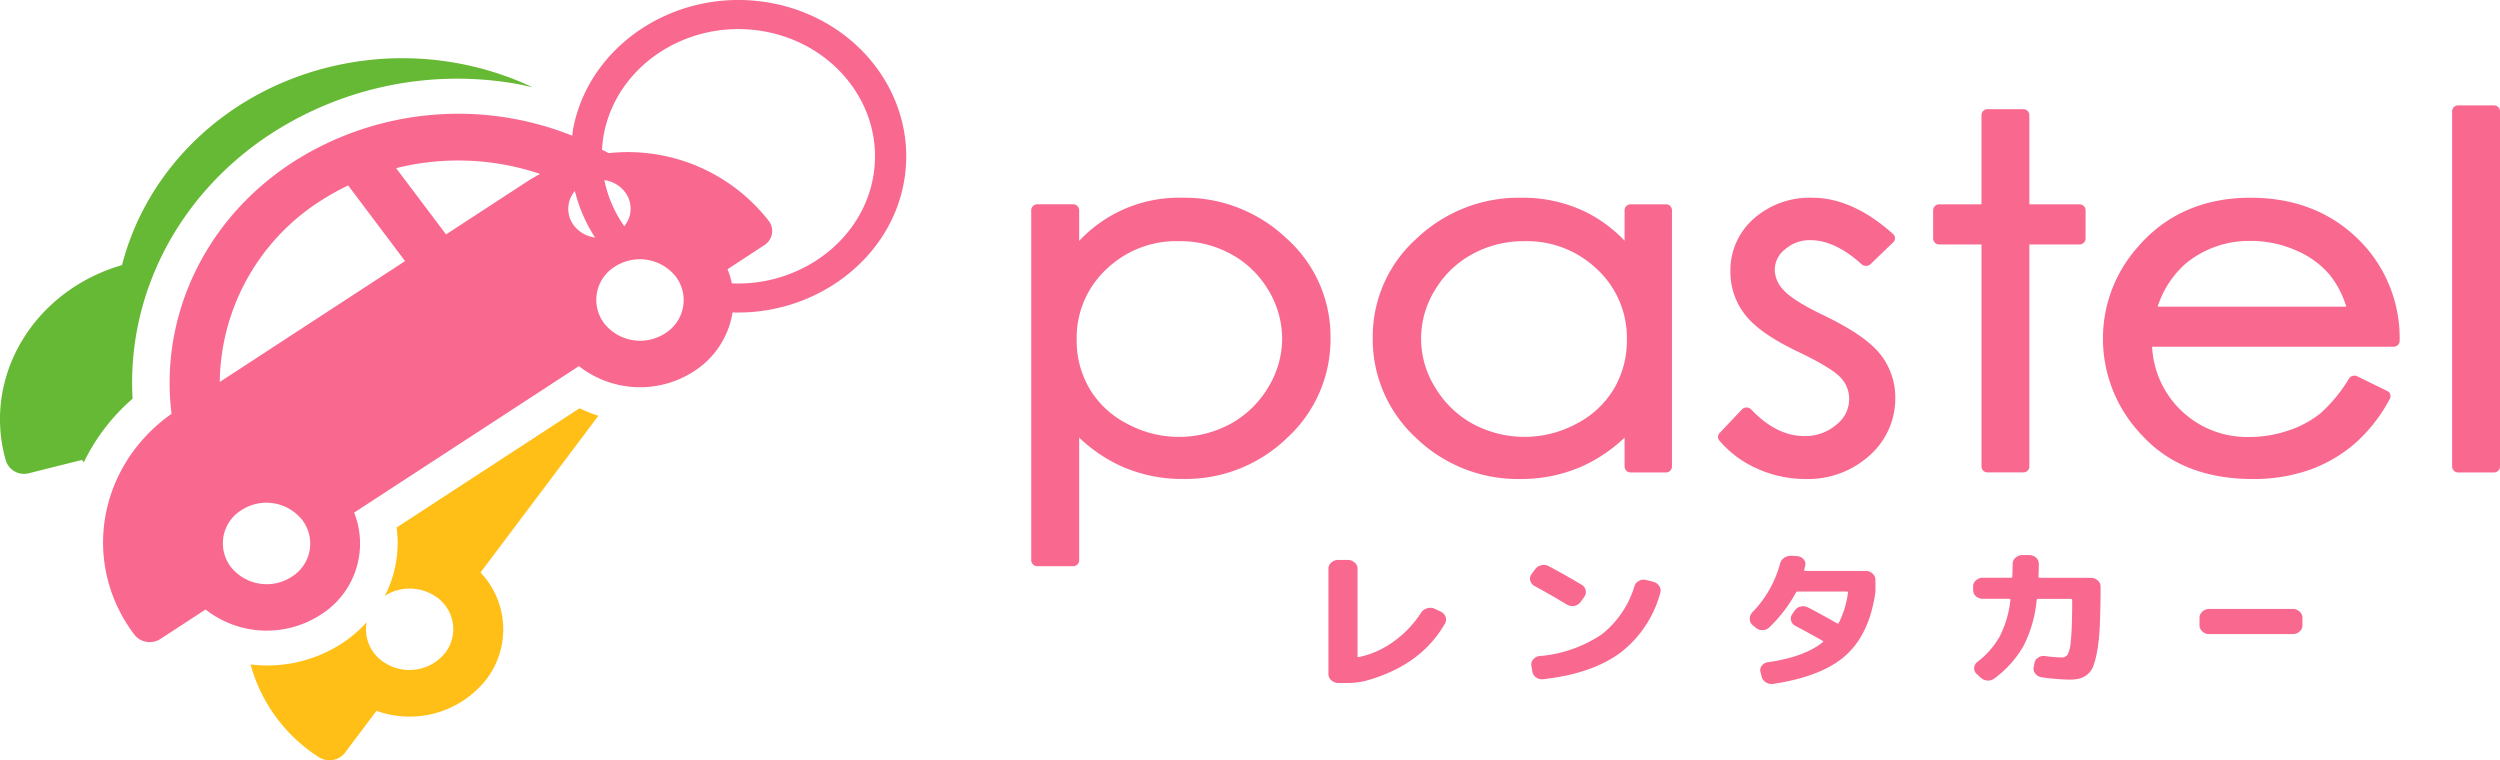 <svg id="logo" xmlns="http://www.w3.org/2000/svg" width="374.922" height="114.016" viewBox="0 0 374.922 114.016">
  <g id="グループ_34" data-name="グループ 34">
    <path id="パス_101" data-name="パス 101" d="M351.062,386.459a29.653,29.653,0,0,1,7.316-9.537c-.891-15.659,6.887-30.7,20.767-39.745a51.384,51.384,0,0,1,36.529-7.524c.9.157,1.789.354,2.678.55a45.988,45.988,0,0,0-30.648-2.981c-15.885,3.965-27.342,15.712-30.911,29.66-13.248,3.838-21.035,16.766-17.413,29.358a2.869,2.869,0,0,0,3.442,1.857l7.976-2C350.878,386.224,350.982,386.33,351.062,386.459Z" transform="translate(-338.493 -317.126)" fill="#66b934"/>
    <path id="パス_102" data-name="パス 102" d="M389.509,375.282l17.675-23.506a21,21,0,0,1-2.828-1.12L376.918,368.54a17.136,17.136,0,0,1-1.764,10.24,6.953,6.953,0,0,1,7.473.008,5.851,5.851,0,0,1,1.61,8.514,6.879,6.879,0,0,1-9.135,1.492,5.9,5.9,0,0,1-2.678-6.048,18.97,18.97,0,0,1-3.72,3.182,20.547,20.547,0,0,1-13.684,3.146,24.039,24.039,0,0,0,10.233,13.9,2.945,2.945,0,0,0,3.915-.644l4.736-6.3a14.657,14.657,0,0,0,16.476-4.714A12.377,12.377,0,0,0,389.509,375.282Z" transform="translate(-317.445 -289.427)" fill="#ffbf16"/>
    <path id="パス_103" data-name="パス 103" d="M444.94,322.089c-13.671-2.24-26.753,6.285-29.168,19.014-.057.33-.077.658-.123.978a46.016,46.016,0,0,0-41.936,3.995c-13.475,8.775-19.923,23.464-18.154,37.711-11.045,7.816-13.61,22.456-5.584,33.113a2.94,2.94,0,0,0,3.913.66l6.766-4.422a14.879,14.879,0,0,0,17.213.813,12.584,12.584,0,0,0,5.074-15.344l33.712-21.969a14.853,14.853,0,0,0,17.215.8,12.891,12.891,0,0,0,5.825-8.849c12.3.39,23.479-7.814,25.662-19.338C467.766,336.523,458.606,324.338,444.94,322.089Zm-21.487,33.57a18.446,18.446,0,0,1-2.988-6.914,4.7,4.7,0,0,1,3.1,1.793A4.115,4.115,0,0,1,423.452,355.66ZM373.57,408.234a6.869,6.869,0,0,1-9.137-1.507,5.835,5.835,0,0,1,1.61-8.491,6.868,6.868,0,0,1,9.137,1.5A5.846,5.846,0,0,1,373.57,408.234Zm-10.781-29.22a32.7,32.7,0,0,1,15.224-27.232,38.561,38.561,0,0,1,4.033-2.242l8.535,11.349Zm46.151-30.092-12.218,7.964-7.482-9.937a38.419,38.419,0,0,1,21.592.868C410.191,348.166,409.556,348.519,408.94,348.922Zm6.955,6.626a4.12,4.12,0,0,1,.155-5.178,22.536,22.536,0,0,0,3.033,6.986A4.765,4.765,0,0,1,415.9,355.547Zm13.673,16.182a6.882,6.882,0,0,1-9.13-1.505,5.85,5.85,0,0,1,1.614-8.51,6.886,6.886,0,0,1,9.128,1.495A5.859,5.859,0,0,1,429.568,371.729Zm31.175-23.246c-1.792,9.48-11.038,16.186-21.156,15.746a12.6,12.6,0,0,0-.646-2.123l5.5-3.6a2.5,2.5,0,0,0,.691-3.635A26.785,26.785,0,0,0,421.095,344.7c-.318-.193-.65-.349-.975-.508a17.284,17.284,0,0,1,.268-2.329c1.962-10.356,12.611-17.308,23.736-15.475S462.708,338.134,460.743,348.483Z" transform="translate(-329.833 -321.732)" fill="#f8688f"/>
  </g>
  <g id="グループ_35" data-name="グループ 35" transform="translate(154.653 15.798)">
    <path id="パス_104" data-name="パス 104" d="M429.146,335.74a20.5,20.5,0,0,0-15.442,6.474V337.6a.907.907,0,0,0-.937-.876h-5.313a.909.909,0,0,0-.939.876v52.529a.911.911,0,0,0,.939.868h5.313a.908.908,0,0,0,.937-.868V371.715a23.017,23.017,0,0,0,6.12,4.2,22.3,22.3,0,0,0,9.469,2,21.886,21.886,0,0,0,15.633-6.192,20.047,20.047,0,0,0,6.471-15.013,19.713,19.713,0,0,0-6.532-14.812A22.2,22.2,0,0,0,429.146,335.74Zm15,21.14a14.075,14.075,0,0,1-2.119,7.337,14.956,14.956,0,0,1-5.663,5.457,16.275,16.275,0,0,1-15.392,0,13.956,13.956,0,0,1-5.661-5.2,14.21,14.21,0,0,1-1.98-7.452,14.035,14.035,0,0,1,4.443-10.551,15.129,15.129,0,0,1,10.936-4.217,15.859,15.859,0,0,1,7.716,1.912,14.588,14.588,0,0,1,5.616,5.371A14.046,14.046,0,0,1,444.142,356.88Z" transform="translate(-406.515 -321.885)" fill="#f8688f"/>
    <path id="パス_105" data-name="パス 105" d="M472.986,336.726h-5.24a.906.906,0,0,0-.934.876v4.587a20.867,20.867,0,0,0-5.863-4.331,21.617,21.617,0,0,0-9.638-2.119,22.258,22.258,0,0,0-15.735,6.164,19.715,19.715,0,0,0-6.534,14.812,20.063,20.063,0,0,0,6.471,15.018,21.949,21.949,0,0,0,15.649,6.188,22.48,22.48,0,0,0,9.5-2,23.123,23.123,0,0,0,6.15-4.2v4.342a.9.9,0,0,0,.934.876h5.24a.9.9,0,0,0,.932-.876V337.6A.9.9,0,0,0,472.986,336.726Zm-5.832,20.3a14.222,14.222,0,0,1-1.987,7.45,14,14,0,0,1-5.652,5.2,16.39,16.39,0,0,1-15.426,0,14.921,14.921,0,0,1-5.668-5.457,13.785,13.785,0,0,1-.02-14.677,14.634,14.634,0,0,1,5.627-5.371,15.9,15.9,0,0,1,7.716-1.912,15.181,15.181,0,0,1,10.956,4.217A14.013,14.013,0,0,1,467.154,357.026Z" transform="translate(-377.828 -321.885)" fill="#f8688f"/>
    <path id="パス_106" data-name="パス 106" d="M467.735,353.412c-3.122-1.492-5.172-2.786-6.107-3.846a4.472,4.472,0,0,1-1.3-3.025,3.91,3.91,0,0,1,1.548-3.063,5.572,5.572,0,0,1,3.8-1.374c2.449,0,5.036,1.215,7.68,3.612a1.073,1.073,0,0,0,.671.25,1,1,0,0,0,.655-.254l3.417-3.294a.848.848,0,0,0,.262-.629.812.812,0,0,0-.286-.6c-4.013-3.609-8.094-5.449-12.127-5.449a12.68,12.68,0,0,0-8.769,3.142,10.253,10.253,0,0,0-3.5,7.913,10.37,10.37,0,0,0,2.192,6.478c1.448,1.867,4.042,3.7,7.946,5.561,3.347,1.6,5.5,2.907,6.4,3.887a4.627,4.627,0,0,1,1.271,3.222,4.848,4.848,0,0,1-1.944,3.849,7.067,7.067,0,0,1-4.811,1.689c-2.746,0-5.42-1.336-7.935-3.984a.99.99,0,0,0-.7-.3h0a.977.977,0,0,0-.7.3l-3.342,3.533a.837.837,0,0,0-.036,1.118,15.786,15.786,0,0,0,5.718,4.24,17.573,17.573,0,0,0,7.223,1.533,13.716,13.716,0,0,0,9.592-3.535,11.371,11.371,0,0,0,3.851-8.641,10.455,10.455,0,0,0-2.278-6.571C474.6,357.282,471.85,355.4,467.735,353.412Z" transform="translate(-348.823 -321.885)" fill="#f8688f"/>
    <path id="パス_107" data-name="パス 107" d="M487.934,343.733h-7.5v-13.4a.9.9,0,0,0-.934-.868h-5.313a.9.9,0,0,0-.932.868v13.4H466.94a.906.906,0,0,0-.932.876v4.272a.907.907,0,0,0,.932.876h6.318v33.306a.9.9,0,0,0,.932.876H479.5a.9.9,0,0,0,.934-.876V349.758h7.5a.906.906,0,0,0,.932-.876v-4.272A.9.9,0,0,0,487.934,343.733Z" transform="translate(-330.747 -328.891)" fill="#f8688f"/>
    <path id="パス_108" data-name="パス 108" d="M499.343,335.74c-7.109,0-12.866,2.564-17.108,7.619a20.576,20.576,0,0,0-5.027,13.582,20.858,20.858,0,0,0,5.929,14.5c3.965,4.3,9.519,6.482,16.513,6.482a25.311,25.311,0,0,0,8.5-1.357,21.334,21.334,0,0,0,6.8-3.935,23.721,23.721,0,0,0,5.288-6.747.835.835,0,0,0-.4-1.158l-4.481-2.2a.976.976,0,0,0-1.237.32,22.575,22.575,0,0,1-4.331,5.256,15.449,15.449,0,0,1-4.784,2.553,18.191,18.191,0,0,1-5.818.965,14.244,14.244,0,0,1-14.608-13.534h36.191a.949.949,0,0,0,.662-.252.863.863,0,0,0,.271-.616,20.8,20.8,0,0,0-4.759-13.686C512.576,338.369,506.655,335.74,499.343,335.74Zm-13.935,16.336a14.6,14.6,0,0,1,4.181-6.44,14.921,14.921,0,0,1,9.833-3.417,16.66,16.66,0,0,1,6.636,1.374,13.684,13.684,0,0,1,5.041,3.573,14.124,14.124,0,0,1,2.6,4.909Z" transform="translate(-316.483 -321.885)" fill="#f8688f"/>
    <path id="パス_109" data-name="パス 109" d="M506.485,329.2H501.17a.9.9,0,0,0-.93.874v53.3a.9.9,0,0,0,.93.876h5.316a.9.9,0,0,0,.935-.876v-53.3A.9.9,0,0,0,506.485,329.2Z" transform="translate(-287.151 -329.195)" fill="#f8688f"/>
  </g>
  <g id="グループ_36" data-name="グループ 36" transform="translate(199.222 83.235)">
    <path id="パス_110" data-name="パス 110" d="M443.618,370.9q-3.567,6.275-11.722,8.572a10.58,10.58,0,0,1-2.869.381h-1.441a1.523,1.523,0,0,1-1.028-.4,1.211,1.211,0,0,1-.439-.929V362.7a1.161,1.161,0,0,1,.439-.91,1.518,1.518,0,0,1,1.028-.392h1.441a1.5,1.5,0,0,1,1.019.392,1.175,1.175,0,0,1,.439.91v13.112c0,.131.061.195.207.157a13.732,13.732,0,0,0,5.152-2.29,16.078,16.078,0,0,0,4.186-4.386,1.52,1.52,0,0,1,.882-.633,1.577,1.577,0,0,1,1.119.047l.9.428a1.4,1.4,0,0,1,.741.76A1.138,1.138,0,0,1,443.618,370.9Z" transform="translate(-426.118 -360.662)" fill="#f8688f"/>
    <path id="パス_111" data-name="パス 111" d="M447.542,366.554l-.566.788a1.509,1.509,0,0,1-.95.565,1.67,1.67,0,0,1-1.1-.222c-1.435-.868-3.033-1.8-4.8-2.754a1.342,1.342,0,0,1-.666-.8,1.1,1.1,0,0,1,.18-.986l.539-.732a1.574,1.574,0,0,1,.937-.616,1.516,1.516,0,0,1,1.116.148q2.336,1.232,4.949,2.792a1.246,1.246,0,0,1,.591.843A1.185,1.185,0,0,1,447.542,366.554Zm-6.668,8.864a19.586,19.586,0,0,0,9.258-3.218,14.458,14.458,0,0,0,4.952-7.27,1.339,1.339,0,0,1,.7-.8,1.4,1.4,0,0,1,1.089-.106l1.028.256a1.454,1.454,0,0,1,.9.646,1.154,1.154,0,0,1,.157,1,16.759,16.759,0,0,1-6,9q-4.263,3.15-11.545,3.961a1.481,1.481,0,0,1-1.094-.279,1.3,1.3,0,0,1-.552-.874l-.148-.864a1.127,1.127,0,0,1,.293-.953A1.392,1.392,0,0,1,440.874,375.418Z" transform="translate(-409.187 -360.267)" fill="#f8688f"/>
    <path id="パス_112" data-name="パス 112" d="M460.833,366.637a21.445,21.445,0,0,1-4,5.216,1.457,1.457,0,0,1-1.016.4,1.431,1.431,0,0,1-1.034-.387l-.439-.36a1.189,1.189,0,0,1-.434-.94,1.408,1.408,0,0,1,.384-.97,16.69,16.69,0,0,0,4.156-7.28,1.5,1.5,0,0,1,.614-.9,1.892,1.892,0,0,1,1.1-.311l.823.049a1.413,1.413,0,0,1,.975.455,1,1,0,0,1,.282.912c-.07.3-.125.54-.152.673s.027.182.175.182H471.3a1.522,1.522,0,0,1,1.023.392,1.266,1.266,0,0,1,.441.944v1.761q-.853,6.268-4.39,9.507-3.536,3.217-10.9,4.329a1.581,1.581,0,0,1-1.132-.218,1.37,1.37,0,0,1-.641-.847l-.182-.711a1.059,1.059,0,0,1,.2-.94,1.3,1.3,0,0,1,.914-.525q5.463-.775,8.23-3c.1-.087.086-.167-.048-.229-1.439-.817-2.781-1.547-4.026-2.206a1.22,1.22,0,0,1-.671-.792,1.078,1.078,0,0,1,.157-.965l.384-.565a1.41,1.41,0,0,1,.9-.595,1.56,1.56,0,0,1,1.1.142c1.626.842,3.072,1.645,4.336,2.379a.185.185,0,0,0,.282-.085,14.061,14.061,0,0,0,1.36-4.5c.036-.129-.025-.18-.18-.18H461.14A.291.291,0,0,0,460.833,366.637Z" transform="translate(-390.726 -360.991)" fill="#f8688f"/>
    <path id="パス_113" data-name="パス 113" d="M478.163,367.834a18.859,18.859,0,0,1-2,6.916,15.842,15.842,0,0,1-4.34,4.812,1.478,1.478,0,0,1-1.078.311,1.661,1.661,0,0,1-1.021-.478l-.568-.525a1.081,1.081,0,0,1-.357-.923,1.235,1.235,0,0,1,.487-.874,12.585,12.585,0,0,0,3.347-3.817,15.991,15.991,0,0,0,1.6-5.457c.016-.04,0-.081-.055-.119a.238.238,0,0,0-.152-.066h-3.949a1.514,1.514,0,0,1-1.012-.368,1.246,1.246,0,0,1-.423-.927v-.563a1.152,1.152,0,0,1,.423-.9,1.428,1.428,0,0,1,1.012-.394h4.206c.157,0,.234-.055.234-.178.032-.8.05-1.433.05-1.9a1.213,1.213,0,0,1,.434-.931,1.545,1.545,0,0,1,1.025-.394h1.03a1.488,1.488,0,0,1,1.014.383,1.209,1.209,0,0,1,.421.919c0,.457-.014,1.092-.052,1.907,0,.129.068.2.207.2h7.641a1.5,1.5,0,0,1,1.03.394,1.151,1.151,0,0,1,.436.9v1.058c-.02,1.962-.061,3.618-.127,5a29.225,29.225,0,0,1-.364,3.525,13.366,13.366,0,0,1-.578,2.305,2.971,2.971,0,0,1-.907,1.315,3.37,3.37,0,0,1-1.207.622,7.147,7.147,0,0,1-1.564.152,35.642,35.642,0,0,1-4.079-.347,1.511,1.511,0,0,1-.953-.544,1.125,1.125,0,0,1-.255-.972l.107-.569a1.173,1.173,0,0,1,.562-.862,1.389,1.389,0,0,1,1.08-.233,23.4,23.4,0,0,0,2.385.2,1.068,1.068,0,0,0,.962-.428,5.415,5.415,0,0,0,.471-2.049q.184-1.626.209-5.07v-1.02c0-.15-.08-.22-.232-.22h-4.875C478.274,367.613,478.2,367.683,478.163,367.834Z" transform="translate(-371.954 -361.051)" fill="#f8688f"/>
    <path id="パス_114" data-name="パス 114" d="M499.018,366.2v1.114a1.245,1.245,0,0,1-.423.929,1.393,1.393,0,0,1-1.012.392h-12.57a1.386,1.386,0,0,1-1.012-.392,1.256,1.256,0,0,1-.425-.929V366.2a1.238,1.238,0,0,1,.425-.927,1.464,1.464,0,0,1,1.012-.4h12.57a1.472,1.472,0,0,1,1.012.4A1.227,1.227,0,0,1,499.018,366.2Z" transform="translate(-352.942 -356.782)" fill="#f8688f"/>
  </g>
</svg>

